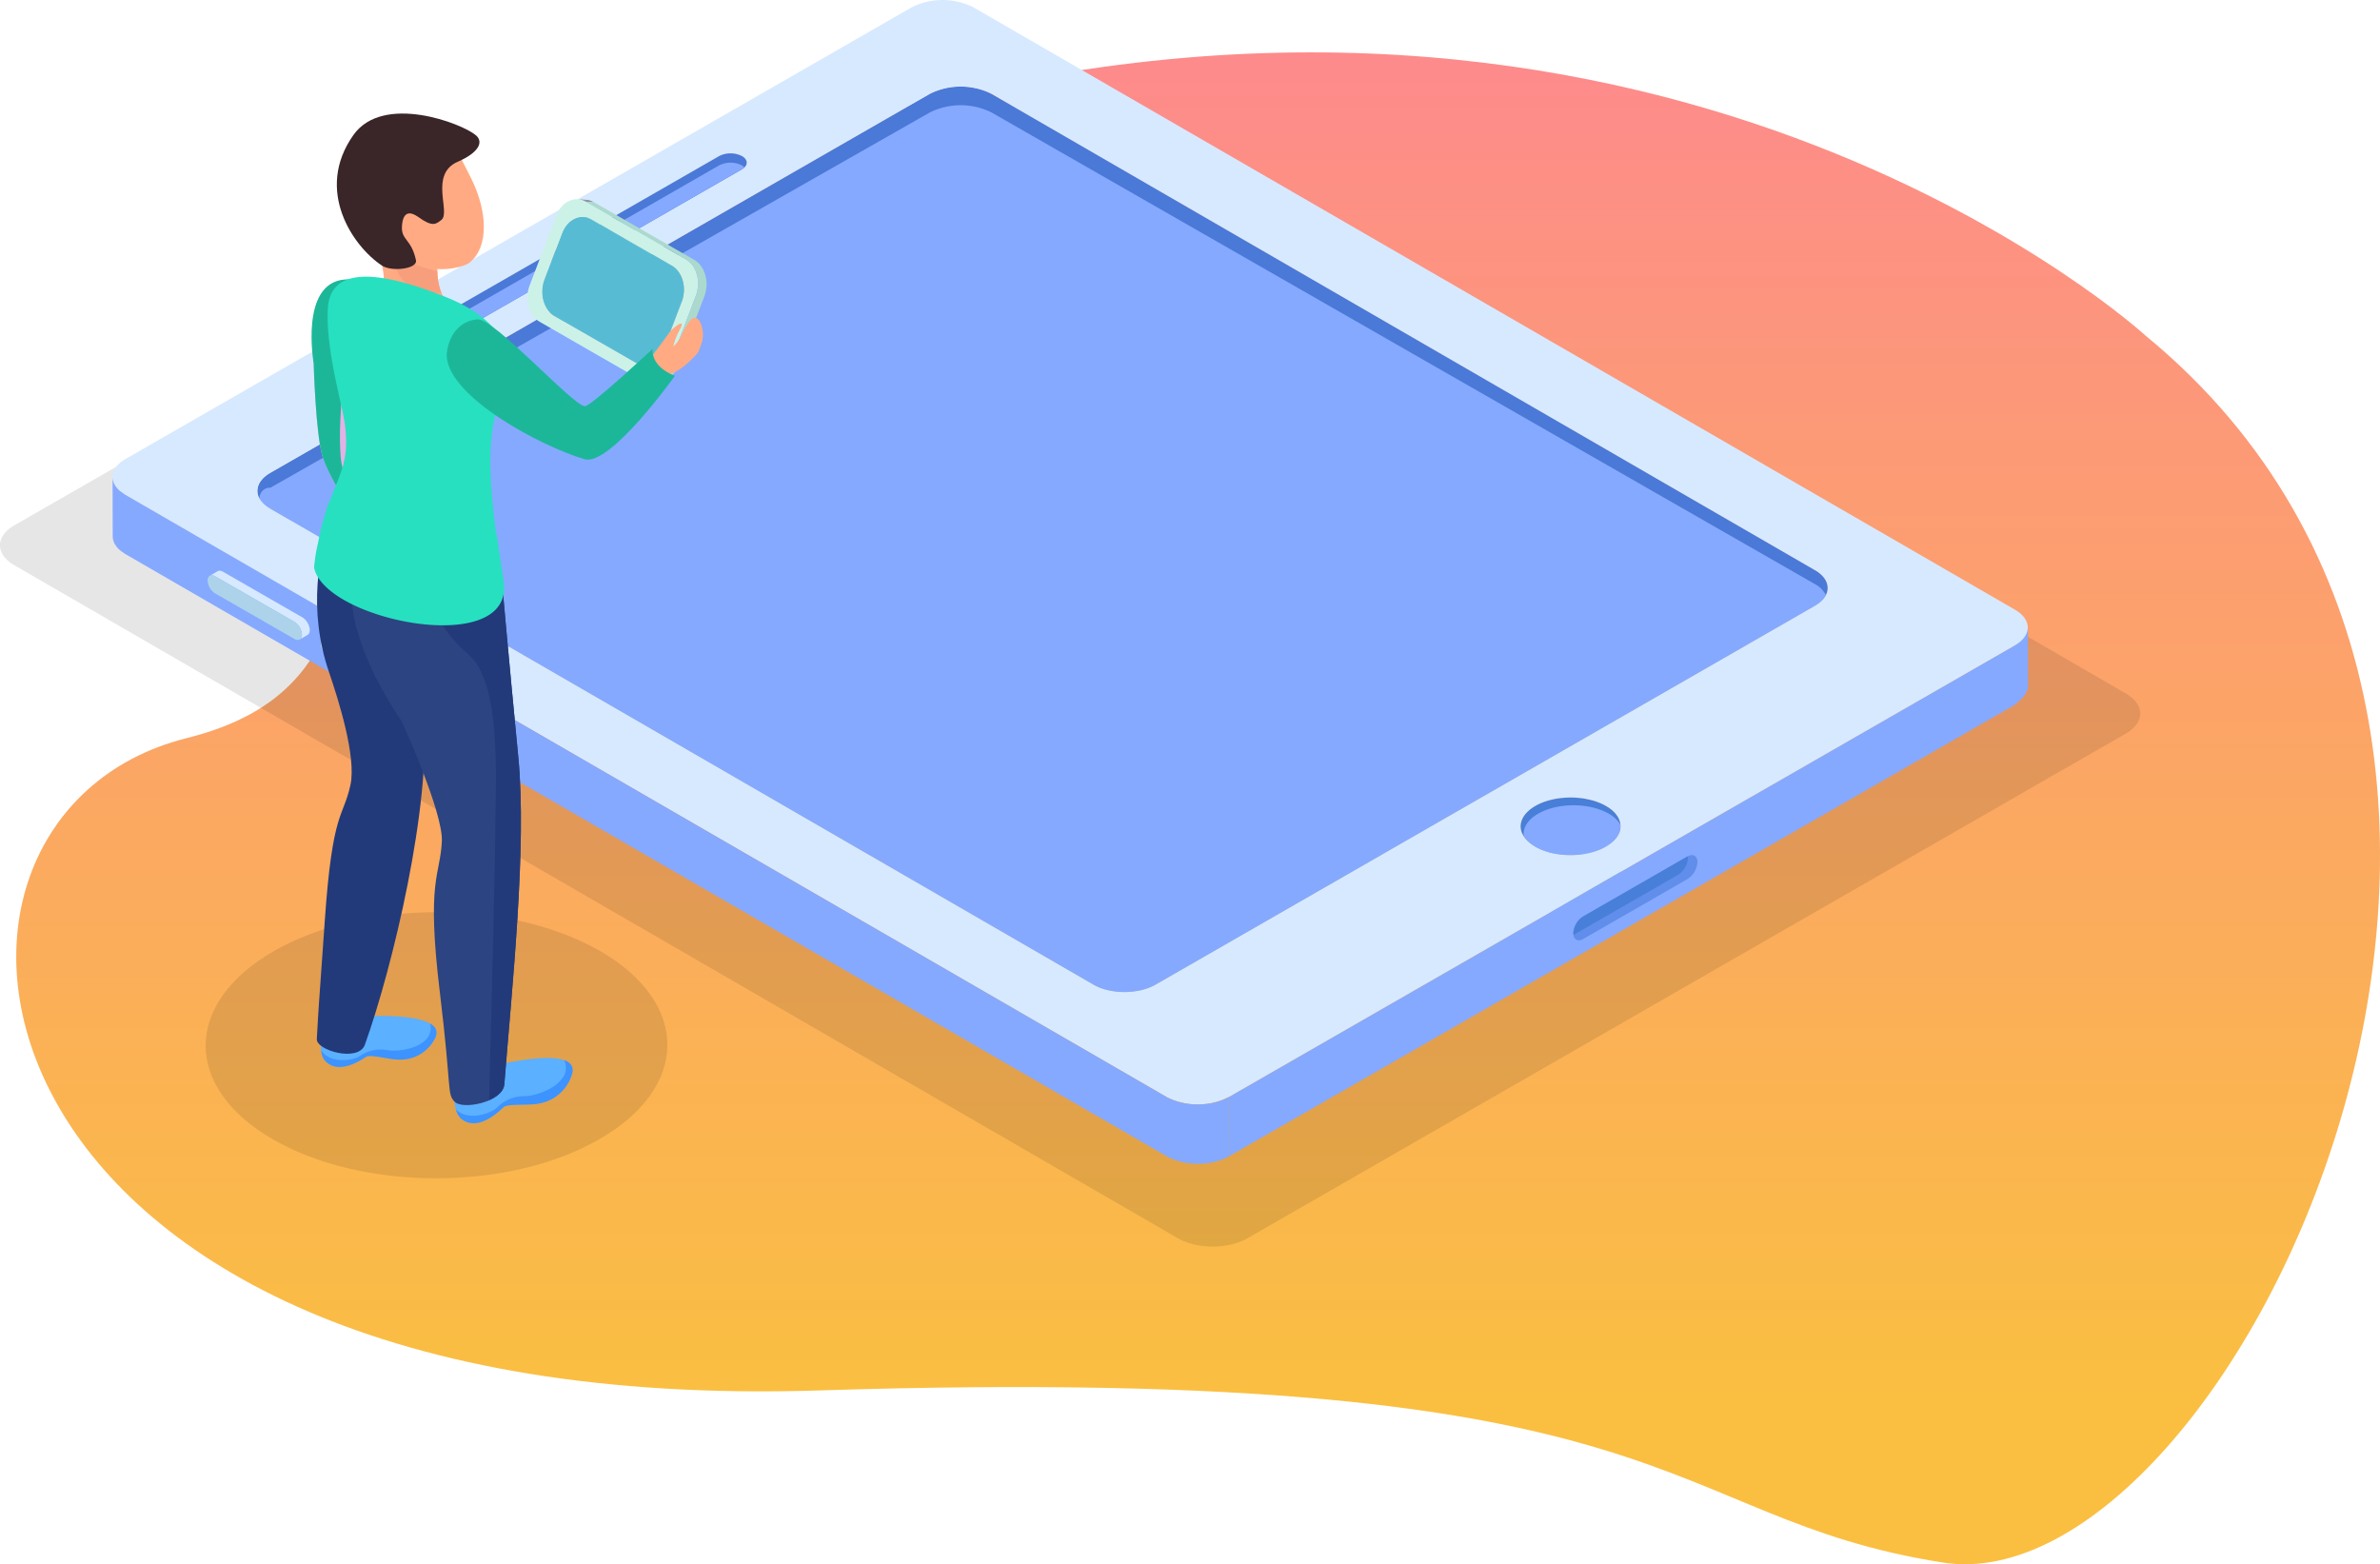 <svg xmlns="http://www.w3.org/2000/svg" xmlns:xlink="http://www.w3.org/1999/xlink" width="598.42" height="393.341" viewBox="0 0 598.42 393.341"><defs><linearGradient id="linear-gradient" x1="0.5" y1="0.905" x2="0.5" y2="0.095" gradientUnits="objectBoundingBox"><stop offset="0" stop-color="#fabf41"></stop><stop offset="1" stop-color="#fd8b8b"></stop></linearGradient><clipPath id="clip-path"><path id="Path_1462" data-name="Path 1462" d="M1457.9,909.34q-.014-7.471-.037-14.937a17.307,17.307,0,0,0-15.6,0l.051,14.937A17.221,17.221,0,0,1,1457.9,909.34Z" transform="translate(-1442.262 -892.546)" fill="none"></path></clipPath><clipPath id="clip-path-2"><path id="Path_1465" data-name="Path 1465" d="M1266.167,1013.216c-.009-1.639,1.073-3.291,3.27-4.543q-.014-6.594-.037-13.174l-.009-1.745c-2.2,1.257-3.279,2.9-3.27,4.548C1266.121,1002.767,1266.149,1008.746,1266.167,1013.216Z" transform="translate(-1266.121 -993.754)" fill="none"></path></clipPath><clipPath id="clip-path-3"><path id="Path_1474" data-name="Path 1474" d="M1266.121,998.494l.046,14.914c0,1.607,1.055,3.227,3.187,4.451l-.046-14.909C1267.185,1001.711,1266.121,1000.1,1266.121,998.494Z" transform="translate(-1266.121 -998.494)" fill="none"></path></clipPath><clipPath id="clip-path-4"><path id="Path_1484" data-name="Path 1484" d="M1677.48,1038.648c-.009-4.962-.028-9.943-.046-14.914,0-1.629-1.082-3.241-3.214-4.488l.046,14.932C1676.4,1035.408,1677.471,1037.028,1677.48,1038.648Z" transform="translate(-1674.22 -1019.246)" fill="none"></path></clipPath><clipPath id="clip-path-5"><path id="Path_1486" data-name="Path 1486" d="M1677.479,1038.838c-.009-4.962-.028-9.943-.046-14.914.009,1.639-1.064,3.268-3.242,4.516l.037,14.914C1676.4,1042.115,1677.489,1040.476,1677.479,1038.838Z" transform="translate(-1674.191 -1023.924)" fill="none"></path></clipPath><clipPath id="clip-path-6"><path id="Path_1506" data-name="Path 1506" d="M1618.809,1095.911c2.419,1.395,3.64,3.236,3.64,5.073l-.046-14.918c0-1.841-1.2-3.682-3.631-5.082.009,4.971.028,9.933.037,14.918-.009-4.985-.028-9.947-.037-14.918-4.9-2.831-12.862-2.831-17.769-.018h0v.009h0c0,4.971.019,9.933.037,14.928h0C1605.956,1093.061,1613.911,1093.061,1618.809,1095.911Z" transform="translate(-1601.002 -1078.857)" fill="none"></path></clipPath><clipPath id="clip-path-7"><path id="Path_1525" data-name="Path 1525" d="M1597.137,1086.438l.032,14.923c0,1.837,1.23,3.678,3.658,5.082,4.87,2.831,12.839,2.831,17.77-.009,2.456-1.413,3.7-3.286,3.7-5.146l-.046-14.918c.019,1.864-1.216,3.728-3.7,5.142-4.921,2.84-12.89,2.84-17.756.018C1598.362,1090.125,1597.137,1088.279,1597.137,1086.438Z" transform="translate(-1597.137 -1086.369)" fill="none"></path></clipPath><clipPath id="clip-path-8"><path id="Path_1540" data-name="Path 1540" d="M1485.161,1127.888l.028,14.923c4.292,2.481,11.318,2.481,15.637,0l-.037-14.923C1496.469,1130.378,1489.444,1130.378,1485.161,1127.888Z" transform="translate(-1485.161 -1127.888)" fill="none"></path></clipPath><clipPath id="clip-path-9"><path id="Path_1578" data-name="Path 1578" d="M1345.911,952.426c-2.706-1.547-3.825-5.639-2.516-9.082l-2.123-.138c-1.318,3.438-.18,7.531,2.511,9.077C1344.426,952.325,1345.268,952.38,1345.911,952.426Z" transform="translate(-1340.722 -943.206)" fill="none"></path></clipPath><clipPath id="clip-path-10"><path id="Path_1581" data-name="Path 1581" d="M1353.464,926.856l-2.123-.138c-2.165-.138-4.338,1.376-5.36,4.042l2.128.147C1349.125,928.232,1351.29,926.713,1353.464,926.856Z" transform="translate(-1345.98 -926.709)" fill="none"></path></clipPath><clipPath id="clip-path-11"><path id="Path_1584" data-name="Path 1584" d="M1352.176,922.213l-2.127-.138a4.4,4.4,0,0,1,1.919.594l2.123.133A4.554,4.554,0,0,0,1352.176,922.213Z" transform="translate(-1350.049 -922.075)" fill="none"></path></clipPath><clipPath id="clip-path-12"><path id="Path_1587" data-name="Path 1587" d="M1353.69,926.857l-2.123-.138a4.555,4.555,0,0,1,1.933.594l2.123.133A4.637,4.637,0,0,0,1353.69,926.857Z" transform="translate(-1351.567 -926.718)" fill="none"></path></clipPath><clipPath id="clip-path-13"><path id="Path_1591" data-name="Path 1591" d="M1367.133,964.927a.909.909,0,0,0-.116-.009c-.407-.023-.814-.051-1.221-.078-.259-.014-.523-.028-.786-.051a4.406,4.406,0,0,0,1.933.594l2.123.138A4.388,4.388,0,0,1,1367.133,964.927Z" transform="translate(-1365.01 -964.789)" fill="none"></path></clipPath><clipPath id="clip-path-14"><path id="Path_1593" data-name="Path 1593" d="M1367.025,965.237l2.123.138c2.183.143,4.348-1.39,5.365-4.037l-2.123-.143C1371.382,963.847,1369.213,965.38,1367.025,965.237Z" transform="translate(-1367.025 -961.196)" fill="none"></path></clipPath><clipPath id="clip-path-15"><path id="Path_1601" data-name="Path 1601" d="M1377.186,948.542l2.128.147c1.323-3.475.2-7.526-2.511-9.091l-2.123-.138C1377.4,941.02,1378.513,945.071,1377.186,948.542Z" transform="translate(-1374.679 -939.46)" fill="none"></path></clipPath></defs><g id="Group_1407" data-name="Group 1407" transform="translate(-1011.236 -5700.324)"><path id="Shape_1_copy_4" data-name="Shape 1 copy 4" d="M1580.674,5785.3s-117.9-108.2-310.385-57.929-102.884,139.257-182.226,159.127-60.331,171.056,159.2,164.013,210,31.84,282.35,43.272S1706.83,5888.908,1580.674,5785.3Z" transform="translate(-29.936 -0.555)" fill="url(#linear-gradient)"></path><g id="Vector_Smart_Object" data-name="Vector Smart Object" transform="translate(1011.236 5700.324)"><g id="Group_1237" data-name="Group 1237" transform="translate(0 0)"><path id="Path_1450" data-name="Path 1450" d="M1202.261,1012.121l292.591,169.25c4.805,2.762,12.6,2.762,17.432,0l220.874-126.925c4.833-2.776,4.852-7.273.065-10.048l-292.609-169.24c-4.833-2.785-12.626-2.785-17.45-.014l-220.874,126.92C1197.456,1004.829,1197.437,1009.327,1202.261,1012.121Zm474.73,21.151c2.391,1.39,3.594,3.2,3.594,5.031C1680.585,1036.475,1679.373,1034.662,1676.991,1033.271Zm-82.673,72c.023-2.062,1.4-4.138,4.153-5.722a21.443,21.443,0,0,1,12.6-2.219,21.374,21.374,0,0,0-12.6,2.228C1595.715,1101.13,1594.342,1103.206,1594.318,1105.268Z" transform="translate(-1198.654 -869.984)" opacity="0.1"></path><g id="Group_1142" data-name="Group 1142" transform="translate(233.751 21.774)" style="isolation: isolate"><g id="Group_1141" data-name="Group 1141" clip-path="url(#clip-path)"><g id="Group_1140" data-name="Group 1140" transform="translate(0 0.007)" style="isolation: isolate"><path id="Path_1451" data-name="Path 1451" d="M1442.262,894.45l.051,14.937a9.213,9.213,0,0,1,1.591-.764l-.046-14.914a12.619,12.619,0,0,0-1.6.741Z" transform="translate(-1442.262 -892.6)" fill="#707985"></path><path id="Path_1452" data-name="Path 1452" d="M1443.925,893.689l.046,14.914a10.951,10.951,0,0,1,1.346-.447l-.046-14.932a13.61,13.61,0,0,0-1.346.465Z" transform="translate(-1442.329 -892.58)" fill="#747e8a"></path><path id="Path_1453" data-name="Path 1453" d="M1445.328,893.213l.046,14.932c.37-.115.749-.2,1.138-.29l-.041-14.914c-.389.074-.768.166-1.143.272Z" transform="translate(-1442.386 -892.569)" fill="#78828f"></path><path id="Path_1454" data-name="Path 1454" d="M1446.518,892.933l.041,14.914c.361-.074.735-.129,1.1-.184l-.046-14.928c-.361.046-.722.124-1.091.2Z" transform="translate(-1442.434 -892.56)" fill="#7d8794"></path><path id="Path_1455" data-name="Path 1455" d="M1447.656,892.73l.046,14.928c.361-.046.7-.1,1.073-.12l-.046-14.928c-.352.028-.722.074-1.073.12Z" transform="translate(-1442.48 -892.555)" fill="#818c99"></path><path id="Path_1456" data-name="Path 1456" d="M1448.774,892.608l.046,14.928c.361-.032.721-.051,1.082-.051l-.042-14.932c-.361.018-.735.028-1.087.055Z" transform="translate(-1442.525 -892.553)" fill="#85909e"></path><path id="Path_1457" data-name="Path 1457" d="M1449.906,892.553l.042,14.932c.379-.018.759-.009,1.133,0l-.037-14.923c-.379-.009-.759-.009-1.138-.009Z" transform="translate(-1442.571 -892.553)" fill="#8a95a3"></path><path id="Path_1458" data-name="Path 1458" d="M1451.092,892.563l.037,14.923c.4.009.809.037,1.216.074l-.046-14.923c-.393-.037-.809-.055-1.207-.074Z" transform="translate(-1442.619 -892.553)" fill="#8e9aa8"></path><path id="Path_1459" data-name="Path 1459" d="M1452.35,892.639l.046,14.923c.481.06.939.115,1.411.2l-.037-14.914c-.476-.092-.93-.161-1.42-.207Z" transform="translate(-1442.67 -892.556)" fill="#929ead"></path><path id="Path_1460" data-name="Path 1460" d="M1453.83,892.855l.037,14.914a16.468,16.468,0,0,1,2.086.52l-.055-14.914a14.155,14.155,0,0,0-2.067-.52Z" transform="translate(-1442.73 -892.565)" fill="#97a3b3"></path><path id="Path_1461" data-name="Path 1461" d="M1455.985,893.4l.055,14.914a12.814,12.814,0,0,1,2.414,1.063l-.037-14.937a12.317,12.317,0,0,0-2.433-1.04Z" transform="translate(-1442.817 -892.587)" fill="#9ba8b8"></path></g></g></g><g id="Group_1143" data-name="Group 1143" transform="translate(68.006 23.633)"><path id="Path_1463" data-name="Path 1463" d="M1269.528,989.739l.045,14.915,165.752-95.237-.054-14.933Z" transform="translate(-1269.528 -894.483)" fill="#737d89"></path></g><g id="Group_1146" data-name="Group 1146" transform="translate(64.737 118.887)" style="isolation: isolate"><g id="Group_1145" data-name="Group 1145" clip-path="url(#clip-path-2)"><g id="Group_1144" data-name="Group 1144" transform="translate(0)" style="isolation: isolate"><path id="Path_1464" data-name="Path 1464" d="M1266.121,998.3l.046,14.914c-.009-1.639,1.073-3.291,3.27-4.543l-.046-14.918c-2.187,1.257-3.279,2.9-3.27,4.548Z" transform="translate(-1266.121 -993.754)" fill="#707985"></path></g></g></g><g id="Group_1149" data-name="Group 1149" transform="translate(64.737 123.434)" style="isolation: isolate"><g id="Group_1148" data-name="Group 1148" clip-path="url(#clip-path-3)"><g id="Group_1147" data-name="Group 1147" style="isolation: isolate"><path id="Path_1466" data-name="Path 1466" d="M1266.121,998.494l.046,14.914v.1l-.046-14.914v-.1Z" transform="translate(-1266.121 -998.494)" fill="#71818e"></path><path id="Path_1467" data-name="Path 1467" d="M1266.121,998.6l.046,14.914a2.379,2.379,0,0,0,.069.626l-.056-14.918c-.023-.216-.06-.428-.06-.621Z" transform="translate(-1266.121 -998.498)" fill="#758692"></path><path id="Path_1468" data-name="Path 1468" d="M1266.183,999.247l.056,14.918a4.158,4.158,0,0,0,.18.612l-.046-14.9c-.069-.226-.134-.419-.19-.626Z" transform="translate(-1266.123 -998.524)" fill="#798a97"></path><path id="Path_1469" data-name="Path 1469" d="M1266.381,999.9l.046,14.9a3.081,3.081,0,0,0,.291.626l-.046-14.928a3.291,3.291,0,0,1-.291-.6Z" transform="translate(-1266.131 -998.551)" fill="#7d8f9c"></path><path id="Path_1470" data-name="Path 1470" d="M1266.685,1000.528l.046,14.928a6.374,6.374,0,0,0,.439.667l-.042-14.932a3.775,3.775,0,0,1-.444-.663Z" transform="translate(-1266.144 -998.576)" fill="#8193a1"></path><path id="Path_1471" data-name="Path 1471" d="M1267.148,1001.219l.042,14.932a7.561,7.561,0,0,0,.689.727l-.037-14.923a5.7,5.7,0,0,1-.694-.736Z" transform="translate(-1266.162 -998.604)" fill="#8598a6"></path><path id="Path_1472" data-name="Path 1472" d="M1267.87,1001.986l.037,14.923a7.888,7.888,0,0,0,1.383,1.017l-.046-14.918a8.361,8.361,0,0,1-1.374-1.022Z" transform="translate(-1266.192 -998.635)" fill="#899cab"></path><path id="Path_1473" data-name="Path 1473" d="M1269.3,1003.051l.046,14.918a1.154,1.154,0,0,0,.134.074l-.046-14.909a1.075,1.075,0,0,0-.134-.083Z" transform="translate(-1266.25 -998.678)" fill="#8ca1b0"></path></g></g></g><g id="Group_1150" data-name="Group 1150" transform="translate(249.35 23.633)"><path id="Path_1475" data-name="Path 1475" d="M1458.519,894.483l.036,14.933,206.981,119.713-.045-14.933Z" transform="translate(-1458.519 -894.483)" fill="#a6b4c5"></path></g><g id="Group_1153" data-name="Group 1153" transform="translate(456.322 143.347)" style="isolation: isolate"><g id="Group_1152" data-name="Group 1152" clip-path="url(#clip-path-4)"><g id="Group_1151" data-name="Group 1151" style="isolation: isolate"><path id="Path_1476" data-name="Path 1476" d="M1674.22,1019.246l.046,14.932a.764.764,0,0,1,.134.069l-.046-14.928-.134-.074Z" transform="translate(-1674.22 -1019.246)" fill="#9ba8b8"></path><path id="Path_1477" data-name="Path 1477" d="M1674.359,1019.323l.046,14.928a8.451,8.451,0,0,1,1.392,1.031l-.037-14.919a8.7,8.7,0,0,0-1.4-1.04Z" transform="translate(-1674.225 -1019.25)" fill="#97a3b3"></path><path id="Path_1478" data-name="Path 1478" d="M1675.82,1020.407l.037,14.919a5.191,5.191,0,0,1,.685.746l-.037-14.928a5.6,5.6,0,0,0-.684-.736Z" transform="translate(-1674.285 -1019.293)" fill="#929ead"></path><path id="Path_1479" data-name="Path 1479" d="M1676.533,1021.175l.037,14.928a5.323,5.323,0,0,1,.462.64l-.046-14.9a5.264,5.264,0,0,0-.453-.663Z" transform="translate(-1674.313 -1019.324)" fill="#8e9aa8"></path><path id="Path_1480" data-name="Path 1480" d="M1677.006,1021.866l.046,14.9a4.888,4.888,0,0,1,.287.644l-.046-14.918a4.068,4.068,0,0,0-.287-.631Z" transform="translate(-1674.333 -1019.352)" fill="#8a95a3"></path><path id="Path_1481" data-name="Path 1481" d="M1677.3,1022.523l.046,14.918a5.511,5.511,0,0,1,.19.612l-.06-14.923a2.4,2.4,0,0,0-.176-.608Z" transform="translate(-1674.345 -1019.379)" fill="#85909e"></path><path id="Path_1482" data-name="Path 1482" d="M1677.488,1023.156l.06,14.923c.028.216.056.419.065.635l-.046-14.928a2.717,2.717,0,0,0-.079-.631Z" transform="translate(-1674.352 -1019.405)" fill="#818c99"></path><path id="Path_1483" data-name="Path 1483" d="M1677.57,1023.813l.046,14.928v.092l-.046-14.914v-.106Z" transform="translate(-1674.355 -1019.431)" fill="#7d8794"></path></g></g></g><g id="Group_1156" data-name="Group 1156" transform="translate(456.294 147.835)" style="isolation: isolate"><g id="Group_1155" data-name="Group 1155" clip-path="url(#clip-path-5)"><g id="Group_1154" data-name="Group 1154" style="isolation: isolate"><path id="Path_1485" data-name="Path 1485" d="M1674.191,1028.439l.037,14.914c2.174-1.238,3.261-2.877,3.251-4.516l-.046-14.914c.009,1.639-1.064,3.268-3.242,4.516Z" transform="translate(-1674.191 -1023.924)" fill="#65747f"></path></g></g></g><g id="Group_1157" data-name="Group 1157" transform="translate(290.542 152.35)"><path id="Path_1487" data-name="Path 1487" d="M1501.448,1123.872l.036,14.924,165.753-95.252-.036-14.915Z" transform="translate(-1501.448 -1028.629)" fill="#697883"></path></g><g id="Group_1160" data-name="Group 1160" transform="translate(386.068 200.546)" style="isolation: isolate"><g id="Group_1159" data-name="Group 1159" clip-path="url(#clip-path-6)"><g id="Group_1158" data-name="Group 1158" transform="translate(-3.709 -0.003)" style="isolation: isolate"><path id="Path_1488" data-name="Path 1488" d="M1597.137,1086.186l.032,14.923c-.009-1.873,1.24-3.742,3.714-5.155a12.116,12.116,0,0,1,1.808-.87l-.046-14.923a14.727,14.727,0,0,0-1.8.856c-2.484,1.436-3.719,3.3-3.709,5.169Z" transform="translate(-1597.137 -1078.907)" fill="#707985"></path><path id="Path_1489" data-name="Path 1489" d="M1602.877,1080.139l.046,14.923c.486-.184.995-.359,1.526-.511l-.055-14.923c-.513.147-1.031.327-1.517.511Z" transform="translate(-1597.369 -1078.886)" fill="#747e8a"></path><path id="Path_1490" data-name="Path 1490" d="M1604.458,1079.615l.055,14.923c.416-.12.856-.226,1.3-.322l-.046-14.919c-.43.092-.883.207-1.309.318Z" transform="translate(-1597.433 -1078.873)" fill="#78828f"></path><path id="Path_1491" data-name="Path 1491" d="M1605.823,1079.288l.046,14.919c.407-.078.823-.152,1.249-.207l-.055-14.923c-.407.055-.833.129-1.24.212Z" transform="translate(-1597.488 -1078.864)" fill="#7d8794"></path><path id="Path_1492" data-name="Path 1492" d="M1607.114,1079.071l.055,14.923c.4-.074.8-.1,1.207-.143l-.032-14.914c-.416.028-.823.074-1.23.133Z" transform="translate(-1597.54 -1078.858)" fill="#818c99"></path><path id="Path_1493" data-name="Path 1493" d="M1608.4,1078.935l.032,14.914c.426-.032.823-.055,1.249-.064l-.037-14.923c-.426.009-.833.028-1.244.074Z" transform="translate(-1597.592 -1078.855)" fill="#85909e"></path><path id="Path_1494" data-name="Path 1494" d="M1609.693,1078.861l.037,14.923c.435-.018.846-.018,1.29,0l-.037-14.914c-.43-.018-.874-.018-1.29-.009Z" transform="translate(-1597.645 -1078.855)" fill="#8a95a3"></path><path id="Path_1495" data-name="Path 1495" d="M1611.038,1078.87l.037,14.914c.463.023.92.055,1.392.1l-.037-14.918c-.476-.046-.948-.074-1.392-.092Z" transform="translate(-1597.699 -1078.855)" fill="#8e9aa8"></path><path id="Path_1496" data-name="Path 1496" d="M1612.489,1078.966l.037,14.918a14.285,14.285,0,0,1,1.6.23l-.046-14.923c-.523-.092-1.059-.17-1.591-.226Z" transform="translate(-1597.758 -1078.859)" fill="#929ead"></path><path id="Path_1497" data-name="Path 1497" d="M1614.147,1079.2l.046,14.923a16.511,16.511,0,0,1,2.382.585l-.037-14.923a17.429,17.429,0,0,0-2.391-.584Z" transform="translate(-1597.825 -1078.869)" fill="#97a3b3"></path><path id="Path_1498" data-name="Path 1498" d="M1616.639,1079.811l.037,14.923a13.285,13.285,0,0,1,2.766,1.215.831.831,0,0,1,.153.083l-.046-14.928a1.6,1.6,0,0,1-.143-.083,14.685,14.685,0,0,0-2.766-1.211Z" transform="translate(-1597.926 -1078.893)" fill="#9ba8b8"></path><path id="Path_1499" data-name="Path 1499" d="M1619.671,1081.159l.046,14.928a9.72,9.72,0,0,1,1.573,1.165l-.028-14.918a8.943,8.943,0,0,0-1.591-1.174Z" transform="translate(-1598.049 -1078.948)" fill="#97a3b3"></path><path id="Path_1500" data-name="Path 1500" d="M1621.329,1082.382l.028,14.918a6.509,6.509,0,0,1,.786.829l-.046-14.919a7.118,7.118,0,0,0-.768-.828Z" transform="translate(-1598.116 -1078.997)" fill="#929ead"></path><path id="Path_1501" data-name="Path 1501" d="M1622.129,1083.245l.046,14.919a4.719,4.719,0,0,1,.5.759l-.042-14.932a5.772,5.772,0,0,0-.509-.746Z" transform="translate(-1598.148 -1079.032)" fill="#8e9aa8"></path><path id="Path_1502" data-name="Path 1502" d="M1622.659,1084.023l.042,14.932a4.081,4.081,0,0,1,.342.7l-.051-14.914a4.024,4.024,0,0,0-.333-.718Z" transform="translate(-1598.169 -1079.064)" fill="#8a95a3"></path><path id="Path_1503" data-name="Path 1503" d="M1623.006,1084.771l.051,14.914a6.712,6.712,0,0,1,.2.7l-.042-14.918a4.416,4.416,0,0,0-.208-.7Z" transform="translate(-1598.183 -1079.094)" fill="#85909e"></path><path id="Path_1504" data-name="Path 1504" d="M1623.223,1085.5l.042,14.918a4.01,4.01,0,0,1,.083.727l-.046-14.919a5.817,5.817,0,0,0-.079-.727Z" transform="translate(-1598.192 -1079.123)" fill="#818c99"></path><path id="Path_1505" data-name="Path 1505" d="M1623.305,1086.253l.046,14.919v.11l-.046-14.918v-.111Z" transform="translate(-1598.196 -1079.154)" fill="#7d8794"></path></g></g></g><g id="Group_1163" data-name="Group 1163" transform="translate(382.358 207.753)" style="isolation: isolate"><g id="Group_1162" data-name="Group 1162" clip-path="url(#clip-path-7)"><g id="Group_1161" data-name="Group 1161" style="isolation: isolate"><path id="Path_1507" data-name="Path 1507" d="M1597.137,1086.44l.032,14.923v.111l-.032-14.914v-.12Z" transform="translate(-1597.137 -1086.371)" fill="#71818e"></path><path id="Path_1508" data-name="Path 1508" d="M1597.137,1086.565l.032,14.914a5.035,5.035,0,0,0,.083.718l-.037-14.923a3.779,3.779,0,0,1-.079-.709Z" transform="translate(-1597.137 -1086.376)" fill="#758692"></path><path id="Path_1509" data-name="Path 1509" d="M1597.219,1087.3l.037,14.923a6.613,6.613,0,0,0,.208.7l-.037-14.923a4.616,4.616,0,0,1-.208-.7Z" transform="translate(-1597.14 -1086.406)" fill="#798a97"></path><path id="Path_1510" data-name="Path 1510" d="M1597.435,1088.033l.037,14.923a5.451,5.451,0,0,0,.333.718l-.046-14.937a3.266,3.266,0,0,1-.324-.7Z" transform="translate(-1597.149 -1086.436)" fill="#7d8f9c"></path><path id="Path_1511" data-name="Path 1511" d="M1597.773,1088.767l.046,14.937a5.672,5.672,0,0,0,.5.732l-.037-14.9a6.242,6.242,0,0,1-.509-.764Z" transform="translate(-1597.162 -1086.466)" fill="#8193a1"></path><path id="Path_1512" data-name="Path 1512" d="M1598.3,1089.563l.037,14.9a6.677,6.677,0,0,0,.786.838l-.037-14.914a7.247,7.247,0,0,1-.786-.829Z" transform="translate(-1597.184 -1086.498)" fill="#8598a6"></path><path id="Path_1513" data-name="Path 1513" d="M1599.123,1090.427l.037,14.914a9.542,9.542,0,0,0,1.6,1.183l-.037-14.914a9.49,9.49,0,0,1-1.6-1.183Z" transform="translate(-1597.217 -1086.533)" fill="#899cab"></path><path id="Path_1514" data-name="Path 1514" d="M1600.785,1091.66l.037,14.914a1.691,1.691,0,0,0,.153.083,13.99,13.99,0,0,0,2.738,1.211l-.037-14.923a14.078,14.078,0,0,1-2.743-1.2,1.178,1.178,0,0,0-.148-.083Z" transform="translate(-1597.284 -1086.583)" fill="#8ca1b0"></path><path id="Path_1515" data-name="Path 1515" d="M1603.8,1093l.037,14.923a21.85,21.85,0,0,0,2.377.58l-.046-14.914a19.8,19.8,0,0,1-2.368-.589Z" transform="translate(-1597.406 -1086.637)" fill="#899cab"></path><path id="Path_1516" data-name="Path 1516" d="M1606.266,1093.612l.046,14.914c.523.092,1.055.175,1.591.221l-.037-14.923c-.541-.046-1.078-.12-1.6-.212Z" transform="translate(-1597.506 -1086.662)" fill="#8598a6"></path><path id="Path_1517" data-name="Path 1517" d="M1607.934,1093.833l.037,14.923c.467.051.939.083,1.4.106l-.032-14.928c-.463-.009-.943-.046-1.4-.1Z" transform="translate(-1597.573 -1086.671)" fill="#8193a1"></path><path id="Path_1518" data-name="Path 1518" d="M1609.394,1093.938l.032,14.928c.426.009.86.009,1.295,0l-.037-14.928c-.435.018-.86.009-1.291,0Z" transform="translate(-1597.633 -1086.675)" fill="#7d8f9c"></path><path id="Path_1519" data-name="Path 1519" d="M1610.739,1093.936l.037,14.928c.416-.014.828-.032,1.235-.064l-.037-14.928a11.039,11.039,0,0,1-1.235.064Z" transform="translate(-1597.687 -1086.672)" fill="#798a97"></path><path id="Path_1520" data-name="Path 1520" d="M1612.026,1093.865l.037,14.928c.416-.042.823-.088,1.23-.143l-.046-14.923c-.416.064-.8.1-1.221.138Z" transform="translate(-1597.739 -1086.666)" fill="#758692"></path><path id="Path_1521" data-name="Path 1521" d="M1613.3,1093.719l.046,14.923c.425-.055.833-.129,1.244-.212l-.032-14.918c-.426.083-.823.143-1.258.207Z" transform="translate(-1597.791 -1086.658)" fill="#71818e"></path><path id="Path_1522" data-name="Path 1522" d="M1614.609,1093.5l.032,14.918c.453-.1.888-.2,1.314-.318l-.046-14.928c-.426.124-.87.235-1.3.327Z" transform="translate(-1597.844 -1086.644)" fill="#6d7d89"></path><path id="Path_1523" data-name="Path 1523" d="M1615.964,1093.149l.046,14.928c.523-.161,1.036-.327,1.535-.511l-.056-14.937a13.464,13.464,0,0,1-1.526.52Z" transform="translate(-1597.898 -1086.622)" fill="#697884"></path><path id="Path_1524" data-name="Path 1524" d="M1617.555,1092.375l.056,14.937a14.66,14.66,0,0,0,1.813-.879c2.456-1.413,3.7-3.286,3.7-5.146l-.046-14.918c.019,1.864-1.216,3.728-3.7,5.142a11.758,11.758,0,0,1-1.813.865Z" transform="translate(-1597.963 -1086.369)" fill="#65747f"></path></g></g></g><g id="Group_1164" data-name="Group 1164" transform="translate(382.349 200.547)"><path id="Path_1526" data-name="Path 1526" d="M1600.846,1080.974c-4.94,2.831-4.958,7.42-.06,10.251,4.866,2.822,12.835,2.822,17.756-.018,4.917-2.812,4.944-7.4.074-10.223C1613.722,1078.152,1605.753,1078.152,1600.846,1080.974Z" transform="translate(-1597.126 -1078.858)" fill="#487fd8"></path></g><g id="Group_1165" data-name="Group 1165" transform="translate(383.087 202.494)"><path id="Path_1527" data-name="Path 1527" d="M1618.572,1091.288c-4.921,2.84-12.89,2.84-17.756.018a8.01,8.01,0,0,1-2.891-2.67c-.236-2.025.939-4.1,3.64-5.634,4.893-2.822,12.872-2.822,17.76.009a7.982,7.982,0,0,1,2.872,2.651C1622.429,1087.684,1621.269,1089.751,1618.572,1091.288Z" transform="translate(-1597.896 -1080.888)" fill="#85a9ff"></path></g><g id="Group_1166" data-name="Group 1166" transform="translate(67.925 127.892)"><path id="Path_1528" data-name="Path 1528" d="M1269.443,1003.139l.045,14.906,206.971,119.72-.027-14.924Z" transform="translate(-1269.443 -1003.139)" fill="#96acbc"></path></g><g id="Group_1169" data-name="Group 1169" transform="translate(274.914 247.593)" style="isolation: isolate"><g id="Group_1168" data-name="Group 1168" clip-path="url(#clip-path-8)"><g id="Group_1167" data-name="Group 1167" style="isolation: isolate"><path id="Path_1529" data-name="Path 1529" d="M1485.161,1127.888l.028,14.923a14.421,14.421,0,0,0,2.41,1.054l-.032-14.914a12.132,12.132,0,0,1-2.405-1.063Z" transform="translate(-1485.161 -1127.888)" fill="#8ca1b0"></path><path id="Path_1530" data-name="Path 1530" d="M1487.667,1129l.032,14.914a19.958,19.958,0,0,0,2.1.52l-.037-14.923a15.116,15.116,0,0,1-2.1-.511Z" transform="translate(-1485.262 -1127.933)" fill="#899cab"></path><path id="Path_1531" data-name="Path 1531" d="M1489.851,1129.529l.037,14.923c.458.088.939.143,1.424.2l-.056-14.914c-.467-.055-.948-.12-1.406-.207Z" transform="translate(-1485.351 -1127.954)" fill="#8598a6"></path><path id="Path_1532" data-name="Path 1532" d="M1491.316,1129.745l.056,14.914c.388.028.814.064,1.221.074l-.046-14.914c-.416-.018-.823-.046-1.23-.074Z" transform="translate(-1485.41 -1127.963)" fill="#8193a1"></path><path id="Path_1533" data-name="Path 1533" d="M1492.6,1129.821l.046,14.914q.569.027,1.138,0l-.037-14.914c-.379.009-.758.009-1.147,0Z" transform="translate(-1485.462 -1127.966)" fill="#7d8f9c"></path><path id="Path_1534" data-name="Path 1534" d="M1493.793,1129.819l.037,14.914c.361-.009.721-.018,1.092-.046l-.042-14.923c-.365.028-.726.055-1.087.055Z" transform="translate(-1485.51 -1127.964)" fill="#798a97"></path><path id="Path_1535" data-name="Path 1535" d="M1494.926,1129.759l.042,14.923c.361-.037.726-.074,1.078-.129l-.046-14.914a8.484,8.484,0,0,1-1.073.12Z" transform="translate(-1485.556 -1127.959)" fill="#758692"></path><path id="Path_1536" data-name="Path 1536" d="M1496.045,1129.631l.046,14.914c.37-.037.749-.106,1.1-.175l-.037-14.923c-.361.06-.74.124-1.11.184Z" transform="translate(-1485.601 -1127.951)" fill="#71818e"></path><path id="Path_1537" data-name="Path 1537" d="M1497.2,1129.435l.037,14.923c.407-.087.777-.189,1.147-.29l-.037-14.914c-.379.1-.759.193-1.147.281Z" transform="translate(-1485.648 -1127.939)" fill="#6d7d89"></path><path id="Path_1538" data-name="Path 1538" d="M1498.4,1129.135l.037,14.914a12.145,12.145,0,0,0,1.346-.456l-.046-14.918a12.354,12.354,0,0,1-1.337.46Z" transform="translate(-1485.696 -1127.92)" fill="#697884"></path><path id="Path_1539" data-name="Path 1539" d="M1499.79,1128.643l.046,14.918a12.769,12.769,0,0,0,1.582-.75l-.037-14.923a11.527,11.527,0,0,1-1.591.755Z" transform="translate(-1485.753 -1127.888)" fill="#65747f"></path></g></g></g><g id="Group_1170" data-name="Group 1170" transform="translate(64.736 21.774)"><path id="Path_1541" data-name="Path 1541" d="M1269.391,989.659c-4.329,2.476-4.366,6.509-.083,9l206.99,119.7c4.283,2.49,11.308,2.49,15.628,0l165.753-95.242c4.324-2.486,4.324-6.518.028-9L1450.735,894.4a17.307,17.307,0,0,0-15.6,0Z" transform="translate(-1266.119 -892.546)" fill="#4a79d8"></path></g><g id="Group_1171" data-name="Group 1171" transform="translate(65.269 26.455)"><path id="Path_1542" data-name="Path 1542" d="M1657.7,1023.32l-165.753,95.242c-4.32,2.49-11.345,2.49-15.628,0l-206.99-119.7a2.632,2.632,0,1,1,.083-5.261l165.744-94.33a17.424,17.424,0,0,1,15.6,0l206.971,118.565a6.521,6.521,0,0,1,2.747,2.72A6.6,6.6,0,0,1,1657.7,1023.32Z" transform="translate(-1266.675 -897.424)" fill="#85a9ff"></path></g><path id="Path_1543" data-name="Path 1543" d="M1721.618,1049.2c-.019-4.981-.037-9.943-.046-14.914,0,1.63-2.063,3.8-4.237,5.059l-196.718,113.028.051,14.919,197.643-113.567v-.11C1720.1,1052.339,1721.618,1050.59,1721.618,1049.2Z" transform="translate(-1211.682 -876.508)" fill="#85a9ff"></path><g id="Group_1172" data-name="Group 1172" transform="translate(28.289)"><path id="Path_1544" data-name="Path 1544" d="M1429.042,871.717a17.241,17.241,0,0,1,15.61.009l261.834,151.436c4.3,2.495,4.278,6.509-.046,8.994l-197.656,113.562a17.241,17.241,0,0,1-15.6,0l-261.82-151.436c-4.324-2.486-4.3-6.518.028-9Zm45.719,245.729c4.283,2.49,11.308,2.49,15.628,0l165.753-95.242c4.324-2.486,4.324-6.527.028-9L1449.2,893.485a17.307,17.307,0,0,0-15.6,0l-165.744,95.256c-4.329,2.476-4.366,6.509-.083,9l206.99,119.7Zm128.849-34.7c4.917-2.812,4.944-7.4.074-10.223-4.893-2.831-12.862-2.831-17.769-.018-4.94,2.84-4.958,7.429-.06,10.26,4.866,2.822,12.835,2.822,17.756-.018Z" transform="translate(-1228.135 -869.854)" fill="#d7e9ff"></path></g><path id="Path_1545" data-name="Path 1545" d="M1228.333,996a.569.569,0,0,1,.028.1,4.658,4.658,0,0,0,.532,1.031,1.859,1.859,0,0,1,.125.189,6.5,6.5,0,0,0,.879.957,8.479,8.479,0,0,0,.758.557c.236.17.449.345.712.506l261.82,151.436a14.065,14.065,0,0,0,2.2.958c.254.083.523.179.786.244.388.11.749.193,1.147.285s.851.161,1.3.216c.12.018.245.037.379.046a17.393,17.393,0,0,0,1.836.11h.268c.615,0,1.23-.046,1.827-.1.106-.009.208-.028.305-.037a13.277,13.277,0,0,0,1.762-.3,3.217,3.217,0,0,1,.319-.074c.523-.134,1.045-.3,1.545-.474.079-.032.18-.051.25-.074a13.07,13.07,0,0,0,1.674-.8l.051,14.919a11.479,11.479,0,0,1-1.586.764.272.272,0,0,1-.1.023,2.094,2.094,0,0,1-.287.092,6.086,6.086,0,0,1-.953.322,4.524,4.524,0,0,1-.569.147c-.1.023-.18.041-.287.069s-.189.055-.3.083c-.361.069-.731.124-1.091.189-.143.018-.287.027-.426.037a1.527,1.527,0,0,0-.208.018c-.144.023-.3.042-.439.06-.351.028-.726.046-1.078.055-.125,0-.24-.009-.37,0a2.112,2.112,0,0,1-.241-.009c-.176,0-.347.009-.527,0-.4-.009-.814-.037-1.207-.083a.517.517,0,0,1-.157-.023l-.287-.028c-.328-.046-.643-.083-.976-.138a3.338,3.338,0,0,1-.407-.106c-.379-.083-.731-.161-1.082-.272-.2-.046-.4-.078-.587-.143a2.446,2.446,0,0,1-.245-.106,13.185,13.185,0,0,1-2.188-.953L1231.4,1014.255l-.125-.074c-.19-.11-.328-.253-.518-.364-.277-.212-.587-.41-.819-.612a.384.384,0,0,0-.083-.06,9.015,9.015,0,0,1-.684-.732c-.046-.06-.065-.115-.111-.17a1.069,1.069,0,0,1-.116-.193,2.033,2.033,0,0,1-.217-.3c-.12-.216-.208-.419-.3-.626a.36.36,0,0,0-.019-.092.5.5,0,0,0-.032-.111,3.334,3.334,0,0,1-.12-.419c-.037-.207-.051-.419-.069-.635l-.037-14.914v-.092A4.046,4.046,0,0,0,1228.333,996Z" transform="translate(-1199.848 -874.912)" fill="#85a9ff"></path><g id="Group_1174" data-name="Group 1174" transform="translate(52.208 143.504)"><path id="Path_1546" data-name="Path 1546" d="M1278.77,1034.277l-.01-.083a.351.351,0,0,0-.009-.1.335.335,0,0,0-.01-.092l-.009-.087c0-.037-.019-.064-.019-.1l-.019-.1-.028-.092a.329.329,0,0,1-.019-.106l-.028-.074v-.018a.249.249,0,0,0-.046-.1.46.46,0,0,1-.023-.092.262.262,0,0,1-.037-.1.378.378,0,0,1-.037-.092.215.215,0,0,0-.046-.083.269.269,0,0,0-.037-.092l-.042-.1a.857.857,0,0,1-.065-.115.838.838,0,0,1-.065-.129l-.009-.009-.019-.028a2.54,2.54,0,0,0-.143-.216c-.037-.055-.069-.11-.106-.175a.35.35,0,0,1-.083-.11.247.247,0,0,1-.079-.088.431.431,0,0,1-.074-.083.517.517,0,0,1-.065-.074c-.032-.027-.051-.055-.079-.083a.4.4,0,0,1-.093-.083l-.069-.064-.083-.078-.093-.065c-.032-.027-.051-.046-.079-.074a.367.367,0,0,1-.083-.046.173.173,0,0,0-.079-.055l-.083-.055h-.019l-19.934-11.462-.065-.037-.074-.041c-.023-.014-.06-.023-.079-.032l-.074-.032-.07-.037-.092-.014-.065-.023-.079-.018-.083-.018h-.06l-.028-.009h-.083a.244.244,0,0,0-.088.009c-.055,0-.092.009-.12.009-.046.009-.088.028-.125.037a.674.674,0,0,0-.153.074l-1.979,1.137a.97.97,0,0,1,.6-.11h.009a1.758,1.758,0,0,1,.731.253l19.943,11.457a3.169,3.169,0,0,1,.717.58l.009.009a4.552,4.552,0,0,1,.6.792l.01.018a4.063,4.063,0,0,1,.388.9l.009.009a3.425,3.425,0,0,1,.143.916,1.733,1.733,0,0,1-.153.75v.009a.991.991,0,0,1-.4.447l1.975-1.142a.829.829,0,0,0,.328-.327,1.294,1.294,0,0,1,.079-.12c.009-.041.028-.069.037-.106a.463.463,0,0,1,.037-.1c.009-.027.009-.064.019-.1a.129.129,0,0,0,.019-.083l.019-.088.009-.092.01-.083v-.1h0Z" transform="translate(-1253.086 -1019.409)" fill="#d7e9ff"></path><g id="Group_1173" data-name="Group 1173" transform="translate(0 1.15)"><path id="Path_1547" data-name="Path 1547" d="M1274.893,1032.323a4.115,4.115,0,0,1,1.873,3.227c-.009,1.188-.86,1.671-1.887,1.068l-19.939-11.452a4.118,4.118,0,0,1-1.878-3.231c0-1.192.846-1.666,1.887-1.068Z" transform="translate(-1253.063 -1020.608)" fill="#add3ea"></path></g></g><g id="Group_1176" data-name="Group 1176" transform="translate(80.67 159.481)"><path id="Path_1548" data-name="Path 1548" d="M1308.441,1050.919a.15.15,0,0,1-.019-.092.257.257,0,0,0-.009-.083l-.009-.092-.018-.092a.276.276,0,0,0-.019-.1.316.316,0,0,0-.009-.1l-.028-.1a.523.523,0,0,0-.018-.106l-.023-.074v-.018a.328.328,0,0,1-.037-.1.268.268,0,0,1-.028-.092.413.413,0,0,1-.037-.083.354.354,0,0,1-.046-.1.43.43,0,0,1-.042-.092l-.028-.083-.056-.106a1.2,1.2,0,0,1-.055-.111.877.877,0,0,0-.069-.129l-.009-.009-.018-.028-.139-.225c-.042-.055-.088-.111-.125-.166a.751.751,0,0,1-.074-.11.443.443,0,0,1-.069-.087.674.674,0,0,0-.074-.083.649.649,0,0,1-.079-.083.552.552,0,0,0-.074-.074.691.691,0,0,0-.083-.083.156.156,0,0,0-.088-.074.276.276,0,0,0-.074-.074.443.443,0,0,0-.088-.069.507.507,0,0,0-.083-.064l-.079-.055-.074-.055-.093-.046-.014-.009-19.929-11.462c-.037-.009-.055-.032-.074-.037l-.069-.028c-.028-.023-.056-.032-.074-.051l-.088-.023-.065-.032a.268.268,0,0,0-.083-.018l-.069-.028a.284.284,0,0,0-.083-.009l-.079-.018h-.056l-.028-.009h-.19l-.111.018a.567.567,0,0,0-.125.037.736.736,0,0,0-.162.064l-1.97,1.146a.986.986,0,0,1,.6-.12h.009a1.839,1.839,0,0,1,.731.249l19.948,11.466a3.22,3.22,0,0,1,.722.585l.009.009a4.155,4.155,0,0,1,.587.792l.009.009a4.158,4.158,0,0,1,.389.9v.009a2.869,2.869,0,0,1,.152.921,1.714,1.714,0,0,1-.152.746h0a.954.954,0,0,1-.389.456l1.97-1.146a1.018,1.018,0,0,0,.333-.313.662.662,0,0,1,.074-.134c.009-.028.023-.064.032-.1a.455.455,0,0,1,.037-.1l.018-.1.019-.092.018-.092.009-.083v-.092a.15.15,0,0,0,.019-.083v-.1Z" transform="translate(-1282.749 -1036.061)" fill="#d7e9ff"></path><g id="Group_1175" data-name="Group 1175" transform="translate(0 1.141)"><path id="Path_1549" data-name="Path 1549" d="M1304.561,1048.969a4.1,4.1,0,0,1,1.869,3.227c-.009,1.192-.851,1.666-1.887,1.073l-19.939-11.462a4.105,4.105,0,0,1-1.878-3.231c0-1.183.842-1.666,1.887-1.073Z" transform="translate(-1282.726 -1037.249)" fill="#add3ea"></path></g></g><g id="Group_1177" data-name="Group 1177" transform="translate(395.591 215.022)"><path id="Path_1550" data-name="Path 1550" d="M1613.4,1109.368a5.4,5.4,0,0,0-2.474,4.253c.009,1.565,1.129,2.191,2.493,1.418l26.252-15.093a5.409,5.409,0,0,0,2.465-4.249c-.009-1.57-1.11-2.2-2.484-1.422Z" transform="translate(-1610.927 -1093.944)" fill="#608eea"></path></g><path id="Path_1551" data-name="Path 1551" d="M1613.4,1109.382a5.4,5.4,0,0,0-2.474,4.253,1.8,1.8,0,0,0,.079.364l.019-.009,26.252-15.094a5.392,5.392,0,0,0,2.465-4.253,2.376,2.376,0,0,0-.06-.354h-.028Z" transform="translate(-1215.336 -878.936)" fill="#487fd8"></path><g id="Group_1179" data-name="Group 1179" transform="translate(114.056 38.564)"><g id="Group_1178" data-name="Group 1178"><path id="Path_1552" data-name="Path 1552" d="M1318.716,948.387c-1.591.921-1.591,2.4-.019,3.323a6.386,6.386,0,0,0,5.763,0l65.556-37.658c1.577-.911,1.6-2.4.019-3.314a6.34,6.34,0,0,0-5.768,0Z" transform="translate(-1317.52 -910.045)" fill="#dcdcdc"></path></g><path id="Path_1553" data-name="Path 1553" d="M1324.46,951.71a6.386,6.386,0,0,1-5.763,0c-1.573-.921-1.573-2.4.019-3.323l65.551-37.648a6.34,6.34,0,0,1,5.768,0c1.586.911,1.559,2.4-.019,3.314L1324.46,951.71Z" transform="translate(-1317.52 -910.045)" fill="#4a79d8"></path><path id="Path_1554" data-name="Path 1554" d="M1324.486,951.809l65.556-37.658a2.969,2.969,0,0,0,.578-.506,2.878,2.878,0,0,0-.56-.474,6.368,6.368,0,0,0-5.768,0l-65.551,37.653a2.765,2.765,0,0,0-.569.493,2.9,2.9,0,0,0,.55.492A6.386,6.386,0,0,0,1324.486,951.809Z" transform="translate(-1317.546 -910.143)" fill="#85a9ff"></path></g><g id="Group_1236" data-name="Group 1236" transform="translate(51.715 28.553)"><g id="Group_1204" data-name="Group 1204" transform="translate(0 200.819)" opacity="0.1"><path id="Path_1573" data-name="Path 1573" d="M1269.683,1118.691c-22.751,13.068-22.853,34.261-.254,47.324s59.344,13.073,82.072,0c22.746-13.063,22.853-34.256.268-47.315S1292.42,1105.633,1269.683,1118.691Z" transform="translate(-1252.55 -1108.898)"></path></g><g id="Group_1232" data-name="Group 1232" transform="translate(80.889 21.547)"><g id="Group_1207" data-name="Group 1207" transform="translate(3.715 20.284)" style="isolation: isolate"><g id="Group_1206" data-name="Group 1206" clip-path="url(#clip-path-9)"><g id="Group_1205" data-name="Group 1205" transform="translate(0.006)" style="isolation: isolate"><path id="Path_1574" data-name="Path 1574" d="M1343.822,952.569l2.127.143a5.777,5.777,0,0,1-2.16-2.311l-2.123-.143a5.707,5.707,0,0,0,2.155,2.311Z" transform="translate(-1340.766 -943.492)" fill="#858e94"></path><path id="Path_1575" data-name="Path 1575" d="M1341.634,950.163l2.123.143a7.653,7.653,0,0,1-.763-2.265l-2.128-.138a7.688,7.688,0,0,0,.768,2.26Z" transform="translate(-1340.734 -943.396)" fill="#81898f"></path><path id="Path_1576" data-name="Path 1576" d="M1340.861,947.814l2.128.138a8.094,8.094,0,0,1-.12-2.09l-2.118-.143a8.519,8.519,0,0,0,.111,2.094Z" transform="translate(-1340.728 -943.308)" fill="#7c848a"></path><path id="Path_1577" data-name="Path 1577" d="M1340.75,945.618l2.118.143a8.8,8.8,0,0,1,.527-2.417l-2.123-.138a8.444,8.444,0,0,0-.523,2.412Z" transform="translate(-1340.729 -943.206)" fill="#787f85"></path></g></g></g><g id="Group_1208" data-name="Group 1208" transform="translate(4.267 8.503)"><path id="Path_1579" data-name="Path 1579" d="M1341.3,942.708l2.123.14,4.5-11.771-2.127-.148Z" transform="translate(-1341.297 -930.928)" fill="#7b8388"></path></g><g id="Group_1211" data-name="Group 1211" transform="translate(8.76 4.455)" style="isolation: isolate"><g id="Group_1210" data-name="Group 1210" clip-path="url(#clip-path-10)"><g id="Group_1209" data-name="Group 1209" style="isolation: isolate"><path id="Path_1580" data-name="Path 1580" d="M1345.98,930.76l2.128.147c1.017-2.674,3.182-4.193,5.356-4.051l-2.123-.138c-2.165-.138-4.338,1.376-5.36,4.042Z" transform="translate(-1345.98 -926.709)" fill="#787f85"></path></g></g></g><g id="Group_1214" data-name="Group 1214" transform="translate(12.664 0.008)" style="isolation: isolate"><g id="Group_1213" data-name="Group 1213" clip-path="url(#clip-path-11)"><g id="Group_1212" data-name="Group 1212" style="isolation: isolate"><path id="Path_1582" data-name="Path 1582" d="M1352.024,922.682l2.123.133a4.887,4.887,0,0,0-.587-.281l-2.118-.138a4.863,4.863,0,0,1,.583.285Z" transform="translate(-1350.105 -922.088)" fill="#858e94"></path><path id="Path_1583" data-name="Path 1583" d="M1351.385,922.383l2.118.138a4.34,4.34,0,0,0-1.327-.308l-2.127-.138a4.206,4.206,0,0,1,1.337.308Z" transform="translate(-1350.049 -922.075)" fill="#81898f"></path></g></g></g><g id="Group_1217" data-name="Group 1217" transform="translate(14.121 4.463)" style="isolation: isolate"><g id="Group_1216" data-name="Group 1216" clip-path="url(#clip-path-12)"><g id="Group_1215" data-name="Group 1215" style="isolation: isolate"><path id="Path_1585" data-name="Path 1585" d="M1353.557,927.325l2.123.134a5.28,5.28,0,0,0-.592-.276l-2.118-.143a4.63,4.63,0,0,1,.587.285Z" transform="translate(-1351.624 -926.731)" fill="#357280"></path><path id="Path_1586" data-name="Path 1586" d="M1352.913,927.027l2.118.143a4.31,4.31,0,0,0-1.341-.313l-2.123-.138a4.235,4.235,0,0,1,1.346.308Z" transform="translate(-1351.567 -926.718)" fill="#336e7c"></path></g></g></g><g id="Group_1218" data-name="Group 1218" transform="translate(6.778 29.363)"><path id="Path_1588" data-name="Path 1588" d="M1364.158,964.3l2.123.139-20.239-11.629-2.127-.139Z" transform="translate(-1343.915 -952.668)" fill="#899298"></path></g><g id="Group_1221" data-name="Group 1221" transform="translate(27.02 40.993)" style="isolation: isolate"><g id="Group_1220" data-name="Group 1220" clip-path="url(#clip-path-13)"><g id="Group_1219" data-name="Group 1219" style="isolation: isolate"><path id="Path_1589" data-name="Path 1589" d="M1366.969,965.395l2.123.138a4.14,4.14,0,0,1-1.337-.308l-2.123-.138a4.141,4.141,0,0,0,1.337.308Z" transform="translate(-1365.035 -964.801)" fill="#81898f"></path><path id="Path_1590" data-name="Path 1590" d="M1365.607,965.074l2.123.138a3.925,3.925,0,0,1-.6-.285l-2.123-.138a3.92,3.92,0,0,0,.6.285Z" transform="translate(-1365.01 -964.789)" fill="#858e94"></path></g></g></g><g id="Group_1224" data-name="Group 1224" transform="translate(28.953 37.546)" style="isolation: isolate"><g id="Group_1223" data-name="Group 1223" clip-path="url(#clip-path-14)"><g id="Group_1222" data-name="Group 1222" style="isolation: isolate"><path id="Path_1592" data-name="Path 1592" d="M1367.025,965.237l2.123.138c2.183.143,4.348-1.39,5.365-4.037l-2.123-.143c-1.008,2.651-3.177,4.184-5.365,4.042Z" transform="translate(-1367.025 -961.196)" fill="#2f6673"></path></g></g></g><g id="Group_1225" data-name="Group 1225" transform="translate(16.055 5.058)"><path id="Path_1594" data-name="Path 1594" d="M1373.827,938.969l2.123.139-20.244-11.636-2.123-.135Z" transform="translate(-1353.583 -927.338)" fill="#367584"></path></g><g id="Group_1226" data-name="Group 1226" transform="translate(34.321 25.769)"><path id="Path_1595" data-name="Path 1595" d="M1372.619,960.7l2.123.139,4.49-11.769-2.127-.148Z" transform="translate(-1372.619 -948.923)" fill="#316976"></path></g><g id="Group_1227" data-name="Group 1227" transform="translate(3.715 4.454)"><path id="Path_1596" data-name="Path 1596" d="M1353.061,927.312c-2.7-1.547-5.971-.023-7.294,3.448l-4.5,11.779c-1.318,3.438-.18,7.531,2.511,9.077l20.244,11.632c2.719,1.565,5.971,0,7.3-3.448l4.486-11.775c1.327-3.471.213-7.521-2.507-9.082Z" transform="translate(-1340.722 -926.708)" fill="#57bcd3"></path></g><g id="Group_1230" data-name="Group 1230" transform="translate(36.298 16.689)" style="isolation: isolate"><g id="Group_1229" data-name="Group 1229" clip-path="url(#clip-path-15)"><g id="Group_1228" data-name="Group 1228" style="isolation: isolate"><path id="Path_1597" data-name="Path 1597" d="M1377.292,948.822l2.128.147a8.363,8.363,0,0,0,.532-2.458l-2.123-.134a8.145,8.145,0,0,1-.537,2.444Z" transform="translate(-1374.785 -939.74)" fill="#2f6673"></path><path id="Path_1598" data-name="Path 1598" d="M1377.846,946.289l2.123.134a8.4,8.4,0,0,0-.106-2.076l-2.123-.143a8.447,8.447,0,0,1,.106,2.085Z" transform="translate(-1374.803 -939.652)" fill="#316a77"></path><path id="Path_1599" data-name="Path 1599" d="M1377.708,944.11l2.123.143a7.6,7.6,0,0,0-.758-2.228l-2.128-.138a7.444,7.444,0,0,1,.763,2.223Z" transform="translate(-1374.771 -939.558)" fill="#336e7c"></path><path id="Path_1600" data-name="Path 1600" d="M1376.853,941.789l2.128.138a5.772,5.772,0,0,0-2.178-2.329l-2.123-.138a5.7,5.7,0,0,1,2.174,2.329Z" transform="translate(-1374.679 -939.46)" fill="#357280"></path></g></g></g><g id="Group_1231" data-name="Group 1231"><path id="Path_1602" data-name="Path 1602" d="M1376.728,937.2c2.719,1.56,3.83,5.643,2.5,9.114l-6.729,17.639c-1.332,3.471-4.583,5.008-7.3,3.452l-25.294-14.541c-2.692-1.547-3.83-5.607-2.5-9.077l6.72-17.639c1.328-3.48,4.611-5.031,7.308-3.48Zm-35.613,5.151c-1.318,3.438-.18,7.531,2.511,9.077l20.244,11.632c2.719,1.565,5.971,0,7.3-3.448l4.486-11.775c1.327-3.471.213-7.521-2.507-9.082L1352.9,927.124c-2.7-1.547-5.971-.023-7.294,3.448l-4.5,11.779Z" transform="translate(-1336.851 -922.067)" fill="#ccf2e8"></path></g><path id="Path_1603" data-name="Path 1603" d="M1373.116,963.978l6.729-17.639a8.835,8.835,0,0,0,.509-2.324c0-.074.023-.147.023-.216a7.94,7.94,0,0,0-.1-1.823c-.014-.129-.037-.244-.056-.359a7.391,7.391,0,0,0-.675-1.961c-.056-.12-.125-.226-.19-.336a6.446,6.446,0,0,0-.625-.884q-.131-.166-.277-.318a5.161,5.161,0,0,0-1.11-.893l-25.294-14.532,2.123.133,25.294,14.541a5.149,5.149,0,0,1,1.11.884c.1.1.189.216.277.322a6.43,6.43,0,0,1,.629.888c.042.074.106.138.148.216.019.032.019.083.037.115a7.732,7.732,0,0,1,.671,1.961,1.031,1.031,0,0,1,.051.17c.019.055,0,.124.019.18a9.61,9.61,0,0,1,.1,1.827.252.252,0,0,1,0,.083c0,.051-.028.1-.028.143a8.649,8.649,0,0,1-.509,2.32l-6.729,17.644c-1.022,2.665-3.177,4.193-5.351,4.051l-2.128-.138C1369.939,968.172,1372.094,966.648,1373.116,963.978Z" transform="translate(-1337.466 -922.092)" fill="#abd9ce"></path></g><path id="Path_1604" data-name="Path 1604" d="M1301.494,1018.016s5.527,8.7,11.1,7.618c5.583-1.059,6.332-2.26,3.964-3.756s-8.575-5.735-7.4-6.117c1.189-.405,3.8.18,3.52-.953s-8.149-2.638-8.149-2.638l-5.476,2.647Z" transform="translate(-1254.432 -904.165)" fill="#ffaa83"></path><path id="Path_1605" data-name="Path 1605" d="M1297.365,1136.071c.342.074,17.769-.516,13.875,5.984a9.694,9.694,0,0,1-8.612,5.013c-2.6.078-7.377-1.436-8.552-.691-1.189.769-7.086,4.833-10.471.746a6.447,6.447,0,0,1-.685-4.755C1283.365,1140.835,1295.441,1135.7,1297.365,1136.071Z" transform="translate(-1253.772 -909.178)" fill="#5bb0ff"></path><path id="Path_1606" data-name="Path 1606" d="M1311.243,1142.137a9.694,9.694,0,0,1-8.612,5.013c-2.6.078-7.377-1.436-8.552-.691-1.189.769-7.086,4.833-10.471.746a4.833,4.833,0,0,1-.786-2.334c2.34,3.471,8.131,2.522,9.759,1.358a9.166,9.166,0,0,1,6.748-1.473c2.285.469,7.229-.1,9.713-2.49a4.1,4.1,0,0,0,1.142-4.193C1311.715,1138.956,1312.372,1140.231,1311.243,1142.137Z" transform="translate(-1253.775 -909.26)" fill="#3d93ff"></path><path id="Path_1607" data-name="Path 1607" d="M1295.143,985.613s-21.053,26.785-10.406,57.939c2.322,6.789,6.919,21.234,5.4,28.332-1.845,8.52-4.528,6.108-6.47,34.325-1.734,24.916-1.429,19.508-1.989,29.6-.171,2.891,10.471,5.9,12.081,1.431,7.007-19.521,16.757-60.433,14.777-82.993s-3.256-43.66-3.256-43.66S1302.063,992.035,1295.143,985.613Z" transform="translate(-1253.729 -903.091)" fill="#223a7a"></path><path id="Path_1608" data-name="Path 1608" d="M1331.717,1148.169c.351,0,18.352-3.991,15.406,3.494a10.5,10.5,0,0,1-8.1,6.886c-2.673.58-7.881-.064-8.977.953s-6.54,6.384-10.721,2.789a6.636,6.636,0,0,1-1.535-4.8C1318,1155.833,1329.65,1148.16,1331.717,1148.169Z" transform="translate(-1255.189 -909.626)" fill="#5bb0ff"></path><path id="Path_1609" data-name="Path 1609" d="M1347.137,1151.687a10.5,10.5,0,0,1-8.1,6.886c-2.673.58-7.881-.064-8.977.953s-6.54,6.384-10.721,2.789a4.908,4.908,0,0,1-1.235-2.256c3.02,3.121,8.889,1.022,10.356-.479a9.791,9.791,0,0,1,6.757-2.849c2.456.051,7.488-1.5,9.652-4.465a4.348,4.348,0,0,0,.467-4.566C1347.072,1148.308,1348,1149.509,1347.137,1151.687Z" transform="translate(-1255.203 -909.65)" fill="#3d93ff"></path><path id="Path_1610" data-name="Path 1610" d="M1294.019,1012.516s-11.937,12.645,9.449,44.654c0,0,10.388,22.776,10.009,30.053-.426,8.732-3.959,9.538-.486,38.067,3,24.746,1.744,25.285,3.677,27.347,2.021,2.2,12.173.078,12.52-4.336,1.906-24.221,5.717-59.84,3.506-82.376-2.521-25.892-4.375-47.167-4.375-47.167S1301.877,1017.57,1294.019,1012.516Z" transform="translate(-1254.094 -904.179)" fill="#2c4481"></path><path id="Path_1611" data-name="Path 1611" d="M1333.415,1066.108c2.211,22.537-1.6,58.155-3.506,82.376-.139,1.722-1.776,3.075-3.83,3.991.222-8.378,1.508-57.745,1.586-69.276.111-12.6,1.448-36.139-6.97-43.011s-12.187-19.291-12.187-19.291l1.415-3.867c9.407,1.478,19.115,1.91,19.115,1.91S1330.894,1040.216,1333.415,1066.108Z" transform="translate(-1254.815 -904.362)" fill="#223a7a"></path><g id="Group_1233" data-name="Group 1233" transform="translate(26.615 41.683)"><path id="Path_1612" data-name="Path 1612" d="M1297.1,953.45s1.064-9.809-8.441-9.979c-10.083-.18-7.825,20.732-7.825,20.732s.5,18.085,2.3,23.687c2.414,7.461,15.748,26.776,15.748,26.776s5.939-1.386,7.668-5.593c0,0-10.517-18.228-11.456-25.165C1294.088,976.359,1297.358,955.111,1297.1,953.45Z" transform="translate(-1280.301 -943.068)" fill="#e3b1e5"></path><path id="Path_1613" data-name="Path 1613" d="M1298.875,1014.649s-13.334-19.315-15.748-26.776c-1.8-5.6-2.3-23.687-2.3-23.687s-3.585-20.166,7.779-21.087c4.616-.377,5.384,1.57,6.484,3.066-7.326.433-8.048,5.3-7.368,16.148.759,11.765-.791,15.1-.125,25.165.661,10.049,11.35,19.839,12.978,22.205,1.078,1.57,3.649-.341,5.3-1.827.435.764.671,1.2.671,1.2C1304.814,1013.263,1298.875,1014.649,1298.875,1014.649Z" transform="translate(-1280.287 -943.051)" fill="#1cb799"></path></g><g id="Group_1234" data-name="Group 1234" transform="translate(38.325 0.96)"><path id="Path_1614" data-name="Path 1614" d="M1313.281,934.855s-2.576,7.678,1.152,12.741c2.012,2.743-17.871,7.02-15.929-1.036,1.6-6.638-1.1-12.658-6.013-17.726Z" transform="translate(-1292.491 -901.753)" fill="#ffaa83"></path><path id="Path_1615" data-name="Path 1615" d="M1312.8,940.806a34.3,34.3,0,0,1-7.719-2.78l-.333.175-1.864.46-.7.258s1.045,8.262,11.632,7.323A17.407,17.407,0,0,1,1312.8,940.806Z" transform="translate(-1292.884 -902.125)" fill="#f79f7c"></path><path id="Path_1616" data-name="Path 1616" d="M1313.482,902.173s3.219,5.225,7.59,14.062c3.825,7.788,4.477,16.787-.5,20.875-2.34,1.924-18.9,5.781-26.349-13.358C1289.445,911.563,1297.766,895.512,1313.482,902.173Z" transform="translate(-1292.507 -900.611)" fill="#ffaa83"></path></g><path id="Path_1617" data-name="Path 1617" d="M1321.917,905.1c2,1.735.541,4.41-4.583,6.624-7.285,3.162-1.688,12.764-4.135,14.638-1.374,1.068-2.187,1.86-5.818-.746-1.443-1.022-3.733-2.007-4.075,2.1-.314,3.857,2.3,3.2,3.506,8.76.481,2.2-6.086,2.987-8.533,1.376-7.294-4.8-17.039-18.937-7.192-32.843C1298.561,894.459,1318.481,902.109,1321.917,905.1Z" transform="translate(-1253.941 -899.611)" fill="#3a2528"></path><path id="Path_1618" data-name="Path 1618" d="M1280.952,1015.551a41.66,41.66,0,0,1,.985-6.2c.019-.106.042-.193.065-.29a64.2,64.2,0,0,1,2.817-10.325l.1.018c2.646-7.227,4.949-10.117,3.779-19.3-.587-4.681-4.833-18.647-4.283-28.976.527-10.338,11.771-10.2,29.827-2.932s15.4,18.251,15.4,18.251c-2.239,11.057-6.582,12.861-3.011,40.59.361,1.431.361,1.431,1.979,12.69,2.771,19.264-44.844,9.9-47.652-3.526Z" transform="translate(-1253.699 -901.341)" fill="#27e0c0"></path><g id="Group_1235" data-name="Group 1235" transform="translate(60.613 51.385)"><path id="Path_1619" data-name="Path 1619" d="M1374.172,967.186s1.933-.41,4.653-2.978,2.336-2.467,3.141-4.7c.832-2.219-.009-5.252-.865-5.993-1.119-.967-2.294-.106-4.343,4.267-2.091,4.516-6.771,4.253-7.446,5.073C1368.622,963.66,1373.016,967.623,1374.172,967.186Z" transform="translate(-1317.885 -953.163)" fill="#ffaa83"></path><path id="Path_1620" data-name="Path 1620" d="M1374.341,962.883c.592-.216-.254-2.32,2.165-6.734,1.859-3.434-2.216.014-2.7.8s-4.519,6.14-4.519,6.14A11.834,11.834,0,0,0,1374.341,962.883Z" transform="translate(-1317.887 -953.223)" fill="#ffaa83"></path><path id="Path_1621" data-name="Path 1621" d="M1315.734,963.031c-.176-2.182,1.212-8.9,7.692-9.482,4.2-.382,24.064,21.768,27.042,21.846,1.475.051,17.02-14.426,17.02-14.426s-.759,4.313,5.6,6.771c0,0-16.285,22.891-22.751,20.967C1339.261,985.411,1316.534,973.236,1315.734,963.031Z" transform="translate(-1315.719 -953.178)" fill="#1cb799"></path></g></g></g></g></g></svg>